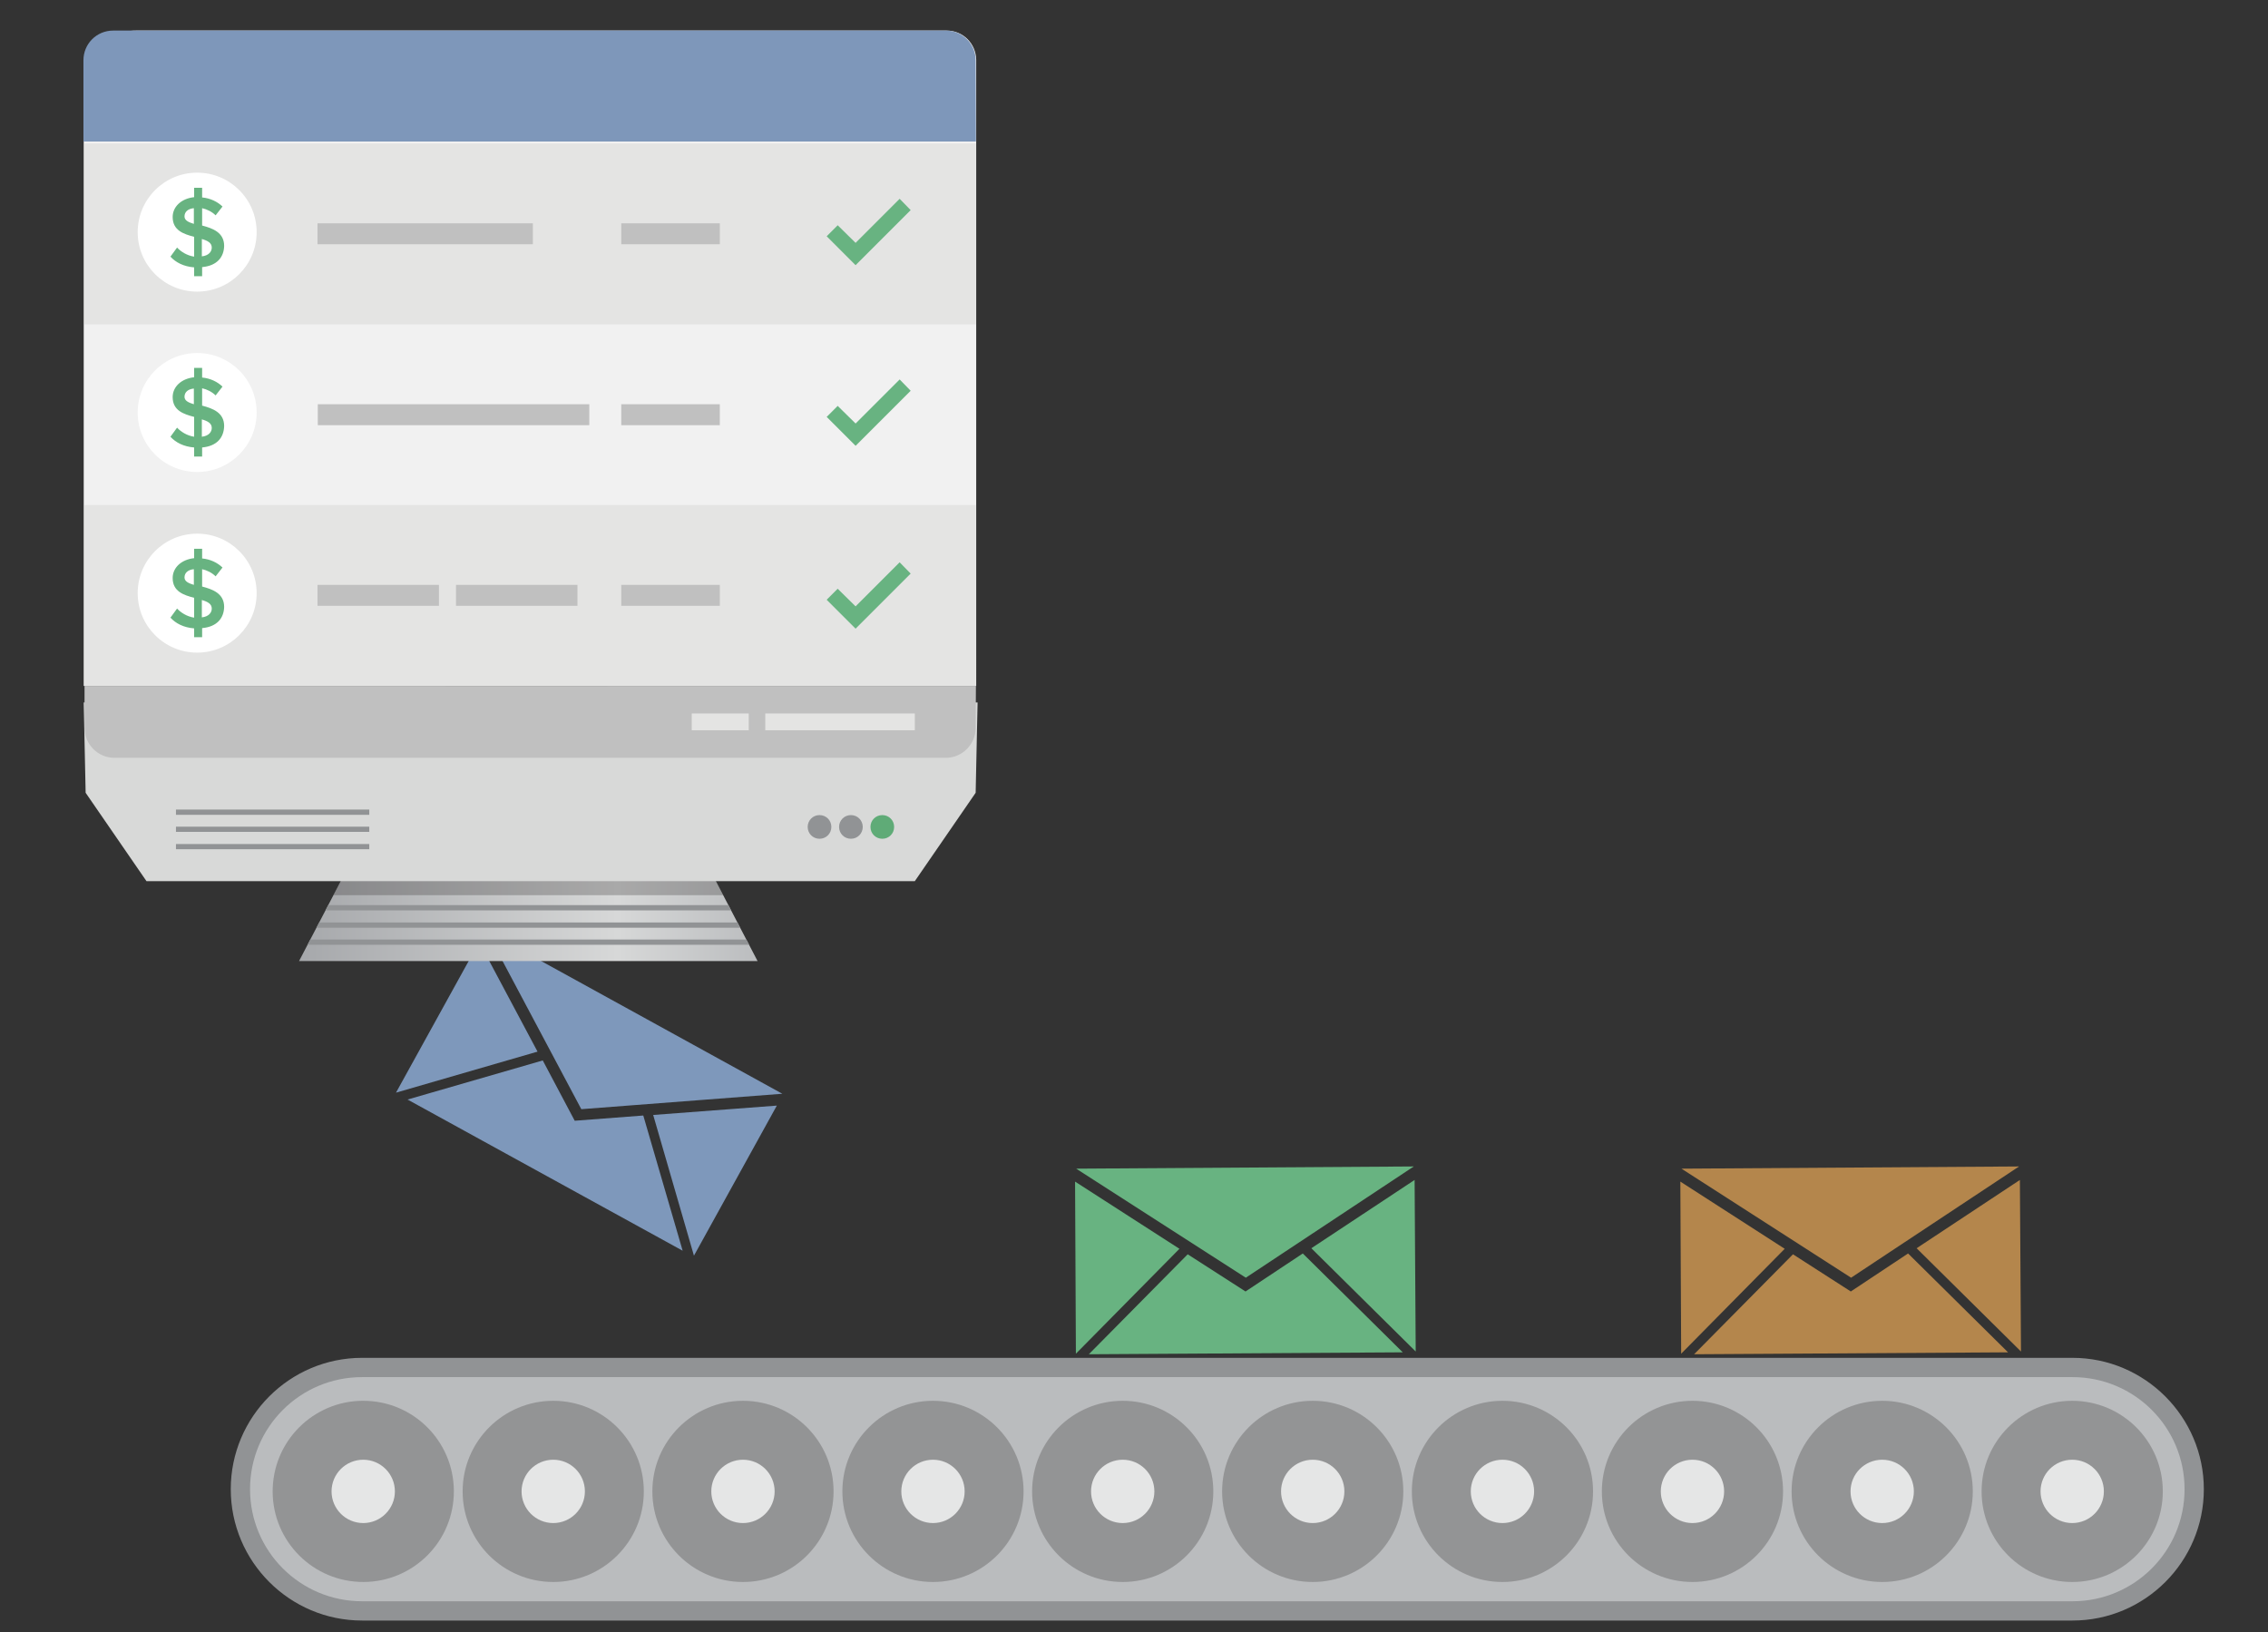 <?xml version="1.0" encoding="utf-8"?>
<!-- Generator: Adobe Illustrator 24.3.0, SVG Export Plug-In . SVG Version: 6.00 Build 0)  -->
<!DOCTYPE svg PUBLIC "-//W3C//DTD SVG 1.1//EN" "http://www.w3.org/Graphics/SVG/1.1/DTD/svg11.dtd">
<svg version="1.1" id="Layer_1" xmlns:x="http://ns.adobe.com/Extensibility/1.0/" xmlns:i="http://ns.adobe.com/AdobeIllustrator/10.0/" xmlns:graph="http://ns.adobe.com/Graphs/1.0/"
	 xmlns="http://www.w3.org/2000/svg" xmlns:xlink="http://www.w3.org/1999/xlink" x="0px" y="0px" width="823.6px" height="592.7px"
	 viewBox="0 0 823.6 592.7" style="enable-background:new 0 0 823.6 592.7;" xml:space="preserve">
<rect x="0" y="0" width="823.6" height="592.7" fill="#333333" stroke="none"/>
<style type="text/css">
	.st0{fill-rule:evenodd;clip-rule:evenodd;fill:#7E98BB;}
	.st1{fill-rule:evenodd;clip-rule:evenodd;fill:#68B381;}
	.st2{fill-rule:evenodd;clip-rule:evenodd;fill:#B4864C;}
	.st3{fill-rule:evenodd;clip-rule:evenodd;fill:#BABCBE;}
	.st4{fill:#919395;}
	.st5{opacity:0.25;fill-rule:evenodd;clip-rule:evenodd;fill:#221F1F;enable-background:new    ;}
	.st6{fill-rule:evenodd;clip-rule:evenodd;fill:#E5E6E6;}
	.st7{fill-rule:evenodd;clip-rule:evenodd;fill:url(#SVGID_1_);}
	.st8{clip-path:url(#SVGID_3_);fill-rule:evenodd;clip-rule:evenodd;fill:#919395;}
	.st9{opacity:0.25;clip-path:url(#SVGID_5_);fill-rule:evenodd;clip-rule:evenodd;fill:#221F1F;enable-background:new    ;}
	.st10{fill-rule:evenodd;clip-rule:evenodd;fill:#D8D9D8;}
	.st11{fill-rule:evenodd;clip-rule:evenodd;fill:#919395;}
	.st12{fill-rule:evenodd;clip-rule:evenodd;fill:#5FAB77;}
	.st13{fill:#F1F1F1;}
	.st14{fill:#C0C0C0;}
	.st15{fill:#E4E4E3;}
	.st16{fill:#7E97BA;}
	.st17{fill:#FFFFFF;}
	.st18{fill:#68B381;}
</style>
<path class="st0" d="M237.2,404.9l44.9-3.4L252,456L237.2,404.9z M176.7,338.1l107.4,59.1l-73,5.6L176.7,338.1L176.7,338.1z
	 M143.8,396.8l30.2-54.7l21.2,39.8L143.8,396.8L143.8,396.8z M208.7,407l24.9-1.9l14.3,49.1L148,399.3l49.1-14.2L208.7,407z"/>
<path class="st1" d="M476.2,453.3l37.5-24.8l0.4,62.3L476.2,453.3L476.2,453.3z M390.8,424.4l122.6-0.8l-61,40.4L390.8,424.4z
	 M390.7,491.6l-0.3-62.5l37.9,24.4L390.7,491.6z M452.3,469l20.8-13.8l36.3,35.9l-114,0.7l35.9-36.3L452.3,469L452.3,469z"/>
<path class="st2" d="M696,453.3l37.5-24.8l0.4,62.3L696,453.3z M610.6,424.4l122.6-0.8l-61,40.4L610.6,424.4z M610.5,491.6
	l-0.3-62.5l37.9,24.4L610.5,491.6L610.5,491.6z M672.1,469l20.8-13.8l36.3,35.9l-114,0.7l35.9-36.3L672.1,469L672.1,469z"/>
<path class="st3" d="M131.5,585.1c-24.4,0-44.2-19.8-44.2-44.2s19.8-44.2,44.2-44.2h621.1c24.4,0,44.2,19.8,44.2,44.2
	s-19.8,44.2-44.2,44.2H131.5z"/>
<path class="st4" d="M752.6,500.1c22.5,0,40.7,18.2,40.7,40.7s-18.2,40.7-40.7,40.7H131.5c-22.5,0-40.7-18.2-40.7-40.7
	s18.2-40.7,40.7-40.7L752.6,500.1 M752.6,493.1H131.5c-26.3,0-47.7,21.4-47.7,47.7s21.4,47.7,47.7,47.7h621.1
	c26.3,0,47.7-21.4,47.7-47.7C800.3,514.6,778.9,493.1,752.6,493.1z"/>
<circle class="st5" cx="200.9" cy="541.6" r="32.9"/>
<circle class="st6" cx="200.9" cy="541.6" r="11.5"/>
<ellipse transform="matrix(4.531446e-02 -0.999 0.999 4.531446e-02 -415.121 648.822)" class="st5" cx="131.9" cy="541.6" rx="32.9" ry="32.9"/>
<circle class="st6" cx="131.9" cy="541.6" r="11.5"/>
<circle class="st5" cx="269.8" cy="541.6" r="32.9"/>
<circle class="st6" cx="269.8" cy="541.6" r="11.5"/>
<circle class="st5" cx="338.8" cy="541.6" r="32.9"/>
<circle class="st6" cx="338.8" cy="541.6" r="11.5"/>
<circle class="st5" cx="407.7" cy="541.6" r="32.9"/>
<circle class="st6" cx="407.7" cy="541.6" r="11.5"/>
<circle class="st5" cx="476.7" cy="541.6" r="32.9"/>
<circle class="st6" cx="476.7" cy="541.6" r="11.5"/>
<circle class="st5" cx="545.6" cy="541.6" r="32.9"/>
<circle class="st6" cx="545.6" cy="541.6" r="11.5"/>
<circle class="st5" cx="614.6" cy="541.6" r="32.9"/>
<circle class="st6" cx="614.6" cy="541.6" r="11.5"/>
<circle class="st5" cx="683.5" cy="541.6" r="32.9"/>
<circle class="st6" cx="683.5" cy="541.6" r="11.5"/>
<circle class="st5" cx="752.5" cy="541.6" r="32.9"/>
<circle class="st6" cx="752.5" cy="541.6" r="11.5"/>
<linearGradient id="SVGID_1_" gradientUnits="userSpaceOnUse" x1="-137.765" y1="-1147.547" x2="28.735" y2="-1147.547" gradientTransform="matrix(1 0 0 -1 246.365 -814.547)">
	<stop  offset="0" style="stop-color:#A6A8AB"/>
	<stop  offset="0.695" style="stop-color:#D7D8D8"/>
	<stop  offset="1" style="stop-color:#BBBDBF"/>
</linearGradient>
<path class="st7" d="M275.1,349H108.6l16.7-32h133.1L275.1,349z"/>
<g>
	<defs>
		<polygon id="SVGID_2_" points="275.1,349 108.6,349 125.3,317 258.4,317 		"/>
	</defs>
	<clipPath id="SVGID_3_">
		<use xlink:href="#SVGID_2_"  style="overflow:visible;"/>
	</clipPath>
	<path class="st8" d="M95.1,328.7h189.7v1.9H95.1V328.7z M95.1,335h189.7v1.9H95.1V335z M95.1,341.2h189.7v1.9H95.1V341.2z"/>
</g>
<g>
	<defs>
		<polygon id="SVGID_4_" points="275.1,349 108.6,349 125.3,317 258.4,317 		"/>
	</defs>
	<clipPath id="SVGID_5_">
		<use xlink:href="#SVGID_4_"  style="overflow:visible;"/>
	</clipPath>
	<path class="st9" d="M264.5,325.1H119.2l8.7-16.6h128.2L264.5,325.1z"/>
</g>
<path class="st10" d="M354.3,287.9l0.7-32.8H30.4l0.7,32.8L53.2,320h279L354.3,287.9z"/>
<path class="st11" d="M63.9,294h70.2v1.9H63.9V294z M63.9,300.2h70.2v1.9H63.9V300.2z M63.9,306.5h70.2v1.9H63.9V306.5z"/>
<path class="st12" d="M320.4,304.6c-2.4,0-4.3-1.9-4.3-4.3s1.9-4.3,4.3-4.3s4.3,1.9,4.3,4.3S322.8,304.6,320.4,304.6z"/>
<path class="st11" d="M309,304.6c-2.4,0-4.3-1.9-4.3-4.3s1.9-4.3,4.3-4.3s4.3,1.9,4.3,4.3S311.4,304.6,309,304.6z M297.6,304.6
	c-2.4,0-4.3-1.9-4.3-4.3s1.9-4.3,4.3-4.3s4.3,1.9,4.3,4.3S300,304.6,297.6,304.6z"/>
<path class="st13" d="M343.8,11.1H49.4c-10.6,0-19,8.6-19,19v219h131.4c7.9-6.7,18.2-10.7,29.4-10.7s21.4,4,29.4,10.7h133.9V21.7
	C354.4,15.8,349.7,11.1,343.8,11.1L343.8,11.1z"/>
<path class="st14" d="M245.6,249.1H30.7v15.3c0,5.9,4.9,10.8,10.8,10.8h302c5.9,0,10.8-4.9,10.8-10.8l0.1-15.3L245.6,249.1
	L245.6,249.1z"/>
<path class="st15" d="M30.7,183.4h323.7v65.7H30.7V183.4z"/>
<path class="st16" d="M354.4,51.4H30.3V21.9c0-6,4.8-10.8,10.8-10.8h302.4c6,0,10.8,4.8,10.8,10.8L354.4,51.4z"/>
<path class="st15" d="M354.4,117.8H30.7V52.1h323.7L354.4,117.8L354.4,117.8z"/>
<path class="st14" d="M115.3,81.1h78.2v7.6h-78.2V81.1z M214,154.4h-98.6v-7.6H214V154.4z M115.3,212.4h44.1v7.6h-44.1L115.3,212.4z
	 M165.6,212.4h44.1v7.6h-44.1V212.4z M225.6,81.1h35.8v7.6h-35.8L225.6,81.1z M225.6,146.8h35.8v7.6h-35.8L225.6,146.8z
	 M225.6,212.4h35.8v7.6h-35.8L225.6,212.4z"/>
<circle class="st17" cx="71.6" cy="84.3" r="21.6"/>
<path class="st18" d="M73.4,97v3.3h-2.9v-3.2c-3.8-0.3-6.7-1.8-8.6-3.9l2.4-3.3c1.4,1.5,3.6,2.9,6.2,3.3V86c-3.8-1-7.8-2.3-7.8-7.2
	c0-3.7,3.1-6.7,7.8-7.2v-3.4h2.9v3.5c3,0.3,5.5,1.5,7.4,3.3l-2.5,3.2c-1.3-1.3-3.1-2.2-4.9-2.6v6.3c3.8,1,8,2.5,8,7.4
	C81.3,93.3,78.9,96.5,73.4,97z M70.4,81.3v-5.7c-2.1,0.2-3.4,1.3-3.4,3C67,80,68.4,80.7,70.4,81.3z M76.9,89.9
	c0-1.7-1.5-2.5-3.6-3.1v6.3C75.9,92.8,76.9,91.3,76.9,89.9z"/>
<circle class="st17" cx="71.6" cy="215.4" r="21.6"/>
<path class="st18" d="M300.2,151.4l4-4l6.5,6.4l16-16l4,4.1l-20,20L300.2,151.4z M300.2,217.8l4-4l6.5,6.4l16-16l4,4.1l-20,20
	L300.2,217.8z M300.2,85.8l4-4l6.5,6.4l16-16l4,4.1l-20,20L300.2,85.8z M73.4,228.1v3.3h-2.9v-3.2c-3.8-0.3-6.7-1.8-8.6-3.9l2.4-3.3
	c1.4,1.5,3.6,2.9,6.2,3.3v-7.2c-3.8-1-7.8-2.3-7.8-7.2c0-3.7,3.1-6.7,7.8-7.2v-3.4h2.9v3.5c3,0.3,5.5,1.5,7.4,3.3l-2.5,3.2
	c-1.3-1.3-3.1-2.2-4.9-2.6v6.3c3.8,1,8,2.5,8,7.4C81.3,224.4,78.9,227.6,73.4,228.1L73.4,228.1z M70.4,212.4v-5.7
	c-2.1,0.2-3.4,1.3-3.4,3C67,211.1,68.4,211.8,70.4,212.4z M76.9,221c0-1.7-1.5-2.5-3.6-3.1v6.3C75.9,223.9,76.9,222.4,76.9,221z"/>
<circle class="st17" cx="71.6" cy="149.8" r="21.6"/>
<path class="st18" d="M73.4,162.5v3.3h-2.9v-3.3c-3.8-0.3-6.7-1.8-8.6-3.9l2.4-3.3c1.4,1.5,3.6,2.9,6.2,3.3v-7.2
	c-3.8-1-7.8-2.3-7.8-7.2c0-3.7,3.1-6.7,7.8-7.2v-3.4h2.9v3.5c3,0.3,5.5,1.5,7.4,3.3l-2.5,3.2c-1.3-1.3-3.1-2.2-4.9-2.6v6.3
	c3.8,1,8,2.5,8,7.4C81.3,158.8,78.9,162,73.4,162.5L73.4,162.5z M70.4,146.8v-5.7c-2.1,0.2-3.4,1.3-3.4,3
	C67,145.5,68.4,146.2,70.4,146.8z M76.9,155.4c0-1.7-1.5-2.5-3.6-3.1v6.3C75.9,158.3,76.9,156.8,76.9,155.4z"/>
<path class="st15" d="M277.9,259.1h54.3v6.1h-54.3V259.1z M251.2,259.1h20.7v6.1h-20.7V259.1z"/>
</svg>
